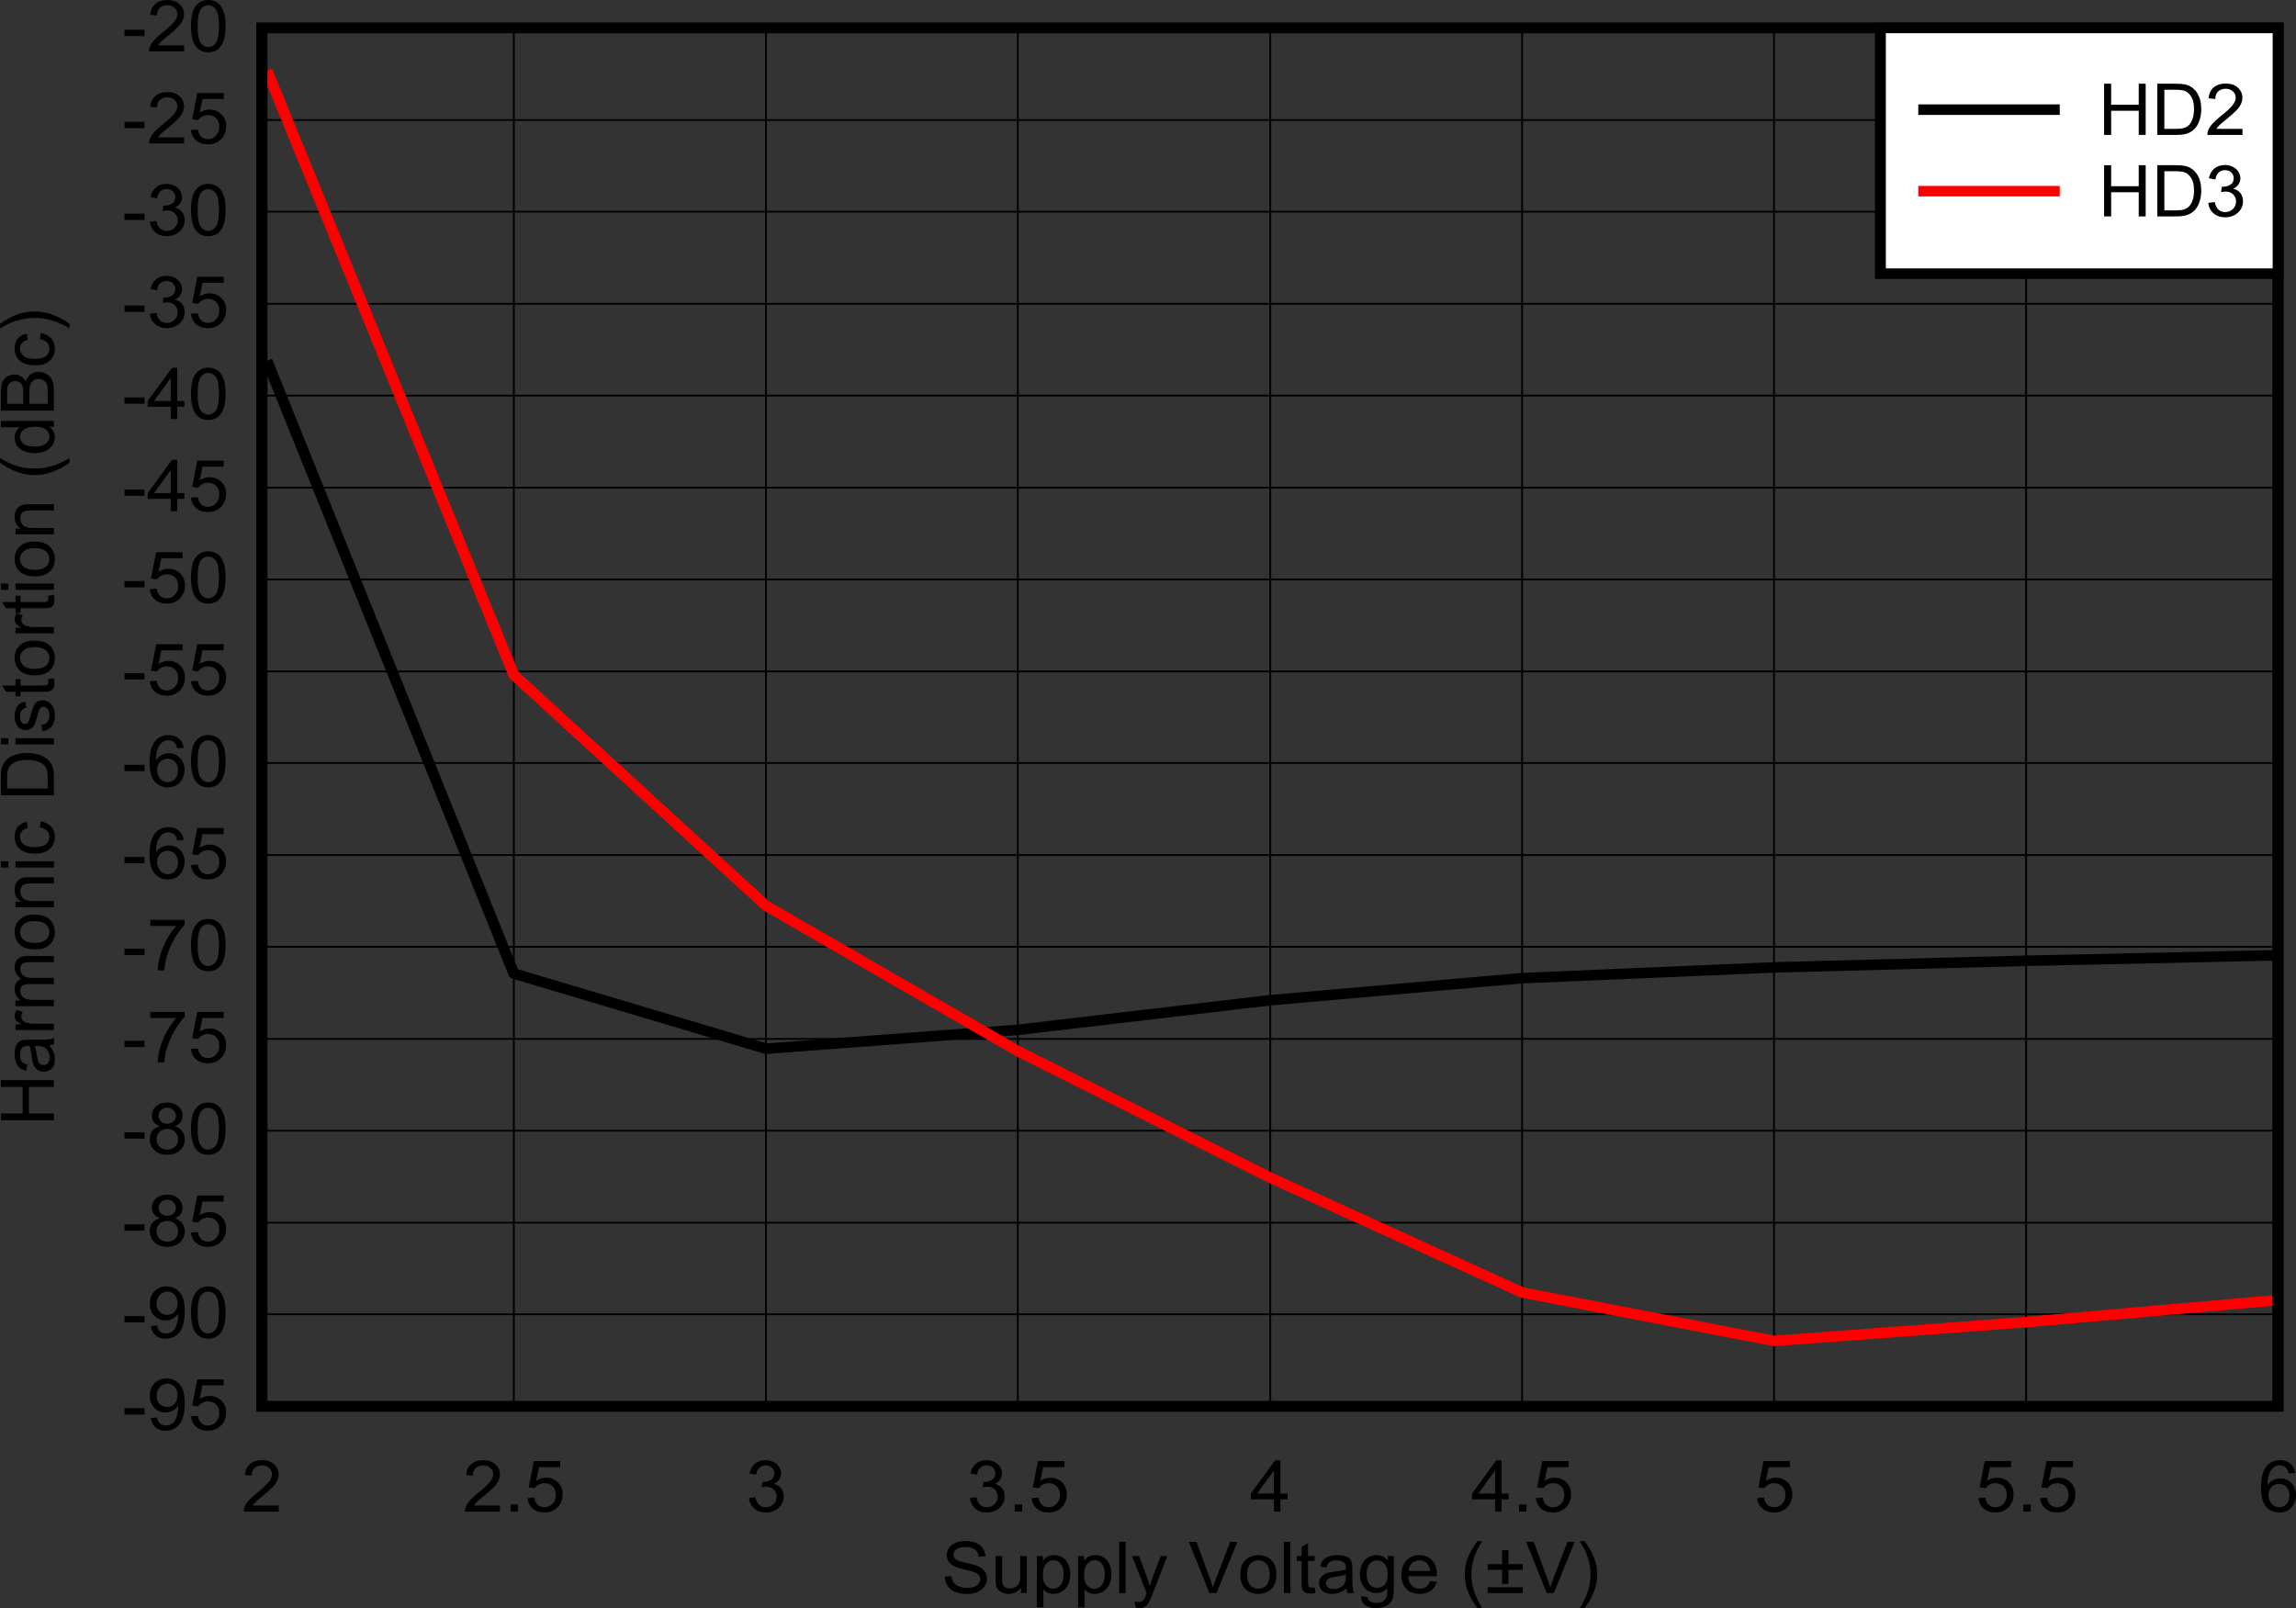 <?xml version="1.0" encoding="UTF-8" standalone="no"?>
<svg
   xmlns:dc="http://purl.org/dc/elements/1.1/"
   xmlns:cc="http://creativecommons.org/ns#"
   xmlns:rdf="http://www.w3.org/1999/02/22-rdf-syntax-ns#"
   xmlns:svg="http://www.w3.org/2000/svg"
   xmlns="http://www.w3.org/2000/svg"
   xmlns:xlink="http://www.w3.org/1999/xlink"
   xmlns:sodipodi="http://sodipodi.sourceforge.net/DTD/sodipodi-0.dtd"
   xmlns:inkscape="http://www.inkscape.org/namespaces/inkscape"
   sodipodi:docname="SBOS293I_Plot8_10_V_Harmonic_Distortion_vs_Supply.pdf"
   id="svg501"
   version="1.2"
   viewBox="0 0 397.864 278.69"
   height="278.69pt"
   width="397.864pt">
  <rect x="0" y="0" width="397.864" height="278.69" fill="#333333" stroke="none"/>
  <sodipodi:namedview
     id="namedview503"
     inkscape:window-height="480"
     inkscape:window-width="640"
     inkscape:pageshadow="2"
     inkscape:pageopacity="0"
     guidetolerance="10"
     gridtolerance="10"
     objecttolerance="10"
     borderopacity="1"
     bordercolor="#666666"
     pagecolor="#ffffff" />
  <defs
     id="defs142">
    <g
       id="g140">
      <symbol
         id="glyph0-0"
         overflow="visible">
        <path
           inkscape:connector-curvature="0"
           id="path2"
           d="M 1.609,0 V -7.75 H 8.031 V 0 Z M 1.812,-0.188 H 7.828 V -7.547 H 1.812 Z m 0,0"
           style="stroke:none" />
      </symbol>
      <symbol
         id="glyph0-1"
         overflow="visible">
        <path
           inkscape:connector-curvature="0"
           id="path5"
           d="M 0.578,-2.844 1.719,-2.953 c 0.059,0.449 0.191,0.82 0.391,1.109 0.195,0.281 0.504,0.512 0.922,0.688 0.414,0.168 0.883,0.25 1.406,0.25 0.465,0 0.879,-0.062 1.234,-0.188 0.352,-0.133 0.613,-0.316 0.781,-0.547 0.176,-0.238 0.266,-0.492 0.266,-0.766 0,-0.277 -0.086,-0.523 -0.25,-0.734 C 6.301,-3.348 6.023,-3.52 5.641,-3.656 5.398,-3.746 4.852,-3.895 4,-4.094 3.156,-4.289 2.566,-4.473 2.234,-4.641 1.797,-4.867 1.465,-5.145 1.25,-5.469 1.031,-5.801 0.922,-6.172 0.922,-6.578 c 0,-0.445 0.129,-0.863 0.391,-1.25 0.27,-0.395 0.656,-0.691 1.156,-0.891 0.508,-0.195 1.078,-0.297 1.703,-0.297 0.676,0 1.273,0.105 1.797,0.312 0.52,0.211 0.922,0.523 1.203,0.938 C 7.449,-7.359 7.602,-6.895 7.625,-6.375 L 6.453,-6.281 C 6.391,-6.84 6.176,-7.266 5.812,-7.547 c -0.355,-0.289 -0.887,-0.438 -1.594,-0.438 -0.742,0 -1.285,0.133 -1.625,0.391 -0.336,0.262 -0.5,0.574 -0.5,0.938 0,0.324 0.117,0.586 0.359,0.781 0.238,0.211 0.852,0.426 1.844,0.641 0.988,0.219 1.664,0.41 2.031,0.562 C 6.855,-4.43 7.25,-4.129 7.5,-3.766 7.758,-3.398 7.891,-2.977 7.891,-2.5 c 0,0.469 -0.145,0.914 -0.422,1.328 C 7.195,-0.754 6.793,-0.426 6.266,-0.188 5.742,0.039 5.152,0.156 4.5,0.156 3.664,0.156 2.965,0.039 2.406,-0.188 1.844,-0.426 1.398,-0.781 1.078,-1.25 c -0.312,-0.465 -0.48,-1 -0.5,-1.594 z m 0,0"
           style="stroke:none" />
      </symbol>
      <symbol
         id="glyph0-2"
         overflow="visible">
        <path
           inkscape:connector-curvature="0"
           id="path8"
           d="M 5.219,0 V -0.938 C 4.695,-0.219 3.988,0.141 3.094,0.141 2.707,0.141 2.34,0.066 2,-0.078 1.656,-0.223 1.398,-0.406 1.234,-0.625 1.066,-0.84 0.949,-1.109 0.891,-1.422 0.848,-1.637 0.828,-1.977 0.828,-2.438 v -3.984 h 1.125 v 3.562 c 0,0.562 0.02,0.945 0.062,1.141 0.07,0.293 0.223,0.523 0.453,0.688 0.227,0.156 0.516,0.234 0.859,0.234 0.332,0 0.645,-0.082 0.938,-0.25 C 4.566,-1.211 4.781,-1.438 4.906,-1.719 c 0.121,-0.289 0.188,-0.711 0.188,-1.266 v -3.438 h 1.125 V 0 Z m 0,0"
           style="stroke:none" />
      </symbol>
      <symbol
         id="glyph0-3"
         overflow="visible">
        <path
           inkscape:connector-curvature="0"
           id="path11"
           d="M 0.844,2.469 V -6.422 H 1.875 v 0.828 c 0.238,-0.32 0.508,-0.566 0.812,-0.734 0.309,-0.164 0.688,-0.25 1.125,-0.25 0.559,0 1.062,0.148 1.5,0.438 0.434,0.281 0.766,0.68 0.984,1.188 0.215,0.512 0.328,1.074 0.328,1.688 0,0.656 -0.129,1.254 -0.375,1.781 C 6.008,-0.961 5.652,-0.559 5.188,-0.281 4.727,0 4.238,0.141 3.719,0.141 c -0.375,0 -0.715,-0.074 -1.016,-0.219 C 2.41,-0.23 2.164,-0.43 1.969,-0.672 V 2.469 Z M 1.875,-3.172 c 0,0.824 0.172,1.434 0.516,1.828 C 2.73,-0.945 3.156,-0.75 3.656,-0.75 c 0.496,0 0.926,-0.203 1.281,-0.609 0.352,-0.414 0.531,-1.051 0.531,-1.906 0,-0.82 -0.18,-1.438 -0.531,-1.844 C 4.594,-5.512 4.18,-5.719 3.703,-5.719 c -0.48,0 -0.91,0.223 -1.281,0.656 C 2.055,-4.633 1.875,-4.004 1.875,-3.172 Z m 0,0"
           style="stroke:none" />
      </symbol>
      <symbol
         id="glyph0-4"
         overflow="visible">
        <path
           inkscape:connector-curvature="0"
           id="path14"
           d="m 0.828,0 v -8.875 h 1.125 V 0 Z m 0,0"
           style="stroke:none" />
      </symbol>
      <symbol
         id="glyph0-5"
         overflow="visible">
        <path
           inkscape:connector-curvature="0"
           id="path17"
           d="m 0.797,2.469 -0.125,-1.016 c 0.246,0.059 0.461,0.094 0.641,0.094 0.246,0 0.445,-0.043 0.594,-0.125 C 2.059,1.348 2.188,1.238 2.281,1.094 2.352,0.977 2.473,0.707 2.641,0.281 2.66,0.219 2.691,0.129 2.734,0.016 l -2.531,-6.438 h 1.219 l 1.391,3.719 c 0.176,0.469 0.336,0.965 0.484,1.484 C 3.418,-1.715 3.57,-2.207 3.75,-2.688 l 1.438,-3.734 h 1.125 L 3.781,0.109 C 3.508,0.816 3.293,1.301 3.141,1.562 2.941,1.926 2.711,2.191 2.453,2.359 c -0.262,0.164 -0.57,0.25 -0.922,0.25 -0.219,0 -0.465,-0.051 -0.734,-0.141 z m 0,0"
           style="stroke:none" />
      </symbol>
      <symbol
         id="glyph0-6"
         overflow="visible">
        <path
           inkscape:connector-curvature="0"
           id="path20"
           d=""
           style="stroke:none" />
      </symbol>
      <symbol
         id="glyph0-7"
         overflow="visible">
        <path
           inkscape:connector-curvature="0"
           id="path23"
           d="M 3.625,0 0.062,-8.875 H 1.375 l 2.391,6.453 C 3.949,-1.91 4.113,-1.426 4.25,-0.969 4.383,-1.457 4.547,-1.941 4.734,-2.422 L 7.219,-8.875 h 1.25 L 4.859,0 Z m 0,0"
           style="stroke:none" />
      </symbol>
      <symbol
         id="glyph0-8"
         overflow="visible">
        <path
           inkscape:connector-curvature="0"
           id="path26"
           d="m 0.422,-3.219 c 0,-1.184 0.344,-2.066 1.031,-2.641 0.57,-0.477 1.27,-0.719 2.094,-0.719 0.914,0 1.664,0.293 2.25,0.875 0.582,0.586 0.875,1.387 0.875,2.406 0,0.824 -0.133,1.477 -0.391,1.953 C 6.02,-0.875 5.645,-0.508 5.156,-0.25 4.664,0.008 4.129,0.141 3.547,0.141 2.617,0.141 1.863,-0.145 1.281,-0.719 0.707,-1.289 0.422,-2.125 0.422,-3.219 Z m 1.172,0 c 0,0.824 0.18,1.445 0.547,1.859 C 2.512,-0.953 2.984,-0.75 3.547,-0.75 4.105,-0.75 4.57,-0.953 4.938,-1.359 5.309,-1.773 5.5,-2.406 5.5,-3.25 c 0,-0.789 -0.191,-1.391 -0.562,-1.797 -0.367,-0.414 -0.832,-0.625 -1.391,-0.625 -0.562,0 -1.035,0.207 -1.406,0.609 -0.367,0.406 -0.547,1.023 -0.547,1.844 z m 0,0"
           style="stroke:none" />
      </symbol>
      <symbol
         id="glyph0-9"
         overflow="visible">
        <path
           inkscape:connector-curvature="0"
           id="path29"
           d="m 3.312,-0.969 0.156,0.953 c -0.312,0.059 -0.598,0.094 -0.844,0.094 -0.418,0 -0.742,-0.066 -0.969,-0.188 C 1.438,-0.23 1.277,-0.395 1.188,-0.594 1.094,-0.801 1.047,-1.227 1.047,-1.875 V -5.578 H 0.219 v -0.844 h 0.828 v -1.594 l 1.125,-0.656 v 2.25 H 3.312 v 0.844 H 2.172 v 3.75 c 0,0.312 0.02,0.52 0.062,0.609 0.039,0.086 0.102,0.152 0.188,0.203 0.09,0.055 0.223,0.078 0.391,0.078 0.121,0 0.289,-0.008 0.5,-0.031 z m 0,0"
           style="stroke:none" />
      </symbol>
      <symbol
         id="glyph0-10"
         overflow="visible">
        <path
           inkscape:connector-curvature="0"
           id="path32"
           d="M 5.188,-0.797 C 4.77,-0.453 4.367,-0.207 3.984,-0.062 3.598,0.07 3.18,0.141 2.734,0.141 2.004,0.141 1.441,-0.031 1.047,-0.375 0.66,-0.715 0.469,-1.156 0.469,-1.688 c 0,-0.32 0.07,-0.613 0.219,-0.875 0.145,-0.258 0.336,-0.469 0.578,-0.625 0.238,-0.152 0.508,-0.273 0.812,-0.359 0.227,-0.051 0.562,-0.102 1,-0.156 0.914,-0.102 1.586,-0.227 2.016,-0.375 0.008,-0.145 0.016,-0.238 0.016,-0.281 0,-0.445 -0.113,-0.758 -0.328,-0.938 C 4.5,-5.543 4.07,-5.672 3.5,-5.672 c -0.531,0 -0.93,0.098 -1.188,0.281 -0.25,0.18 -0.434,0.492 -0.547,0.938 L 0.656,-4.594 c 0.102,-0.457 0.27,-0.82 0.5,-1.094 0.227,-0.277 0.555,-0.5 0.984,-0.656 0.434,-0.152 0.941,-0.234 1.516,-0.234 0.57,0 1.035,0.07 1.391,0.203 0.352,0.125 0.613,0.289 0.781,0.484 0.164,0.199 0.285,0.445 0.359,0.734 0.027,0.188 0.047,0.527 0.047,1.016 V -2.688 c 0,1.012 0.023,1.652 0.078,1.922 C 6.363,-0.504 6.457,-0.246 6.594,0 H 5.422 C 5.305,-0.227 5.227,-0.492 5.188,-0.797 Z M 5.094,-3.219 C 4.688,-3.062 4.07,-2.926 3.25,-2.812 2.789,-2.75 2.461,-2.676 2.266,-2.594 c -0.188,0.086 -0.336,0.207 -0.438,0.359 -0.105,0.148 -0.156,0.32 -0.156,0.516 0,0.293 0.113,0.539 0.344,0.734 0.227,0.188 0.562,0.281 1,0.281 0.426,0 0.805,-0.094 1.141,-0.281 0.34,-0.184 0.598,-0.438 0.766,-0.75 0.113,-0.246 0.172,-0.613 0.172,-1.094 z m 0,0"
           style="stroke:none" />
      </symbol>
      <symbol
         id="glyph0-11"
         overflow="visible">
        <path
           inkscape:connector-curvature="0"
           id="path35"
           d="M 0.641,0.531 1.734,0.688 C 1.785,1.02 1.914,1.258 2.125,1.406 2.402,1.602 2.785,1.703 3.266,1.703 3.785,1.703 4.188,1.598 4.469,1.391 4.758,1.191 4.957,0.914 5.062,0.562 5.113,0.332 5.141,-0.133 5.141,-0.844 4.641,-0.281 4.023,0 3.297,0 2.379,0 1.664,-0.316 1.156,-0.953 c -0.5,-0.633 -0.75,-1.398 -0.75,-2.297 0,-0.613 0.113,-1.176 0.344,-1.688 0.238,-0.52 0.578,-0.922 1.016,-1.203 0.434,-0.289 0.945,-0.438 1.531,-0.438 0.789,0 1.441,0.309 1.953,0.922 V -6.422 H 6.281 V -0.875 c 0,0.996 -0.105,1.707 -0.312,2.125 -0.211,0.414 -0.543,0.742 -1,0.984 -0.461,0.246 -1.023,0.375 -1.688,0.375 -0.805,0 -1.449,-0.176 -1.938,-0.516 C 0.852,1.75 0.617,1.227 0.641,0.531 Z m 0.938,-3.859 c 0,0.844 0.172,1.461 0.516,1.844 0.34,0.387 0.781,0.578 1.312,0.578 0.508,0 0.941,-0.191 1.297,-0.578 0.352,-0.383 0.531,-0.988 0.531,-1.812 0,-0.777 -0.184,-1.367 -0.547,-1.766 -0.367,-0.402 -0.805,-0.609 -1.312,-0.609 -0.5,0 -0.93,0.199 -1.281,0.594 -0.344,0.398 -0.516,0.98 -0.516,1.75 z m 0,0"
           style="stroke:none" />
      </symbol>
      <symbol
         id="glyph0-12"
         overflow="visible">
        <path
           inkscape:connector-curvature="0"
           id="path38"
           d="m 5.406,-2.062 1.172,0.125 c -0.188,0.668 -0.535,1.184 -1.031,1.547 -0.5,0.355 -1.137,0.531 -1.906,0.531 -0.969,0 -1.742,-0.285 -2.312,-0.859 -0.574,-0.582 -0.859,-1.395 -0.859,-2.438 0,-1.082 0.285,-1.922 0.859,-2.516 0.582,-0.602 1.332,-0.906 2.25,-0.906 0.895,0 1.625,0.301 2.188,0.891 0.559,0.586 0.844,1.41 0.844,2.469 0,0.062 0,0.16 0,0.281 h -4.969 c 0.039,0.711 0.242,1.254 0.609,1.625 0.371,0.375 0.844,0.562 1.406,0.562 0.402,0 0.754,-0.102 1.047,-0.312 0.301,-0.207 0.535,-0.539 0.703,-1 z M 1.703,-3.828 h 3.719 c -0.055,-0.539 -0.199,-0.945 -0.438,-1.219 -0.355,-0.414 -0.82,-0.625 -1.391,-0.625 -0.523,0 -0.961,0.168 -1.312,0.5 -0.355,0.336 -0.551,0.785 -0.578,1.344 z m 0,0"
           style="stroke:none" />
      </symbol>
      <symbol
         id="glyph0-13"
         overflow="visible">
        <path
           inkscape:connector-curvature="0"
           id="path41"
           d="M 3,2.609 C 2.375,1.848 1.848,0.961 1.422,-0.047 0.992,-1.066 0.781,-2.125 0.781,-3.219 c 0,-0.957 0.16,-1.875 0.484,-2.75 C 1.637,-6.988 2.219,-8.004 3,-9.016 h 0.812 c -0.512,0.836 -0.848,1.434 -1,1.797 -0.262,0.555 -0.465,1.133 -0.609,1.734 -0.18,0.762 -0.266,1.523 -0.266,2.281 0,1.938 0.625,3.875 1.875,5.812 z m 0,0"
           style="stroke:none" />
      </symbol>
      <symbol
         id="glyph0-14"
         overflow="visible">
        <path
           inkscape:connector-curvature="0"
           id="path44"
           d="m 2.984,-1.578 v -2.438 h -2.5 v -1 h 2.5 V -7.438 H 4.062 v 2.422 h 2.5 v 1 h -2.5 v 2.438 z M 6.562,0 H 0.484 V -1.016 H 6.562 Z m 0,0"
           style="stroke:none" />
      </symbol>
      <symbol
         id="glyph0-15"
         overflow="visible">
        <path
           inkscape:connector-curvature="0"
           id="path47"
           d="m 1.594,2.609 h -0.812 c 1.246,-1.938 1.875,-3.875 1.875,-5.812 0,-0.758 -0.09,-1.516 -0.266,-2.266 -0.148,-0.602 -0.352,-1.18 -0.609,-1.734 -0.156,-0.363 -0.492,-0.969 -1,-1.812 h 0.812 c 0.777,1.012 1.359,2.027 1.734,3.047 0.32,0.875 0.484,1.793 0.484,2.75 0,1.094 -0.223,2.152 -0.656,3.172 -0.43,1.008 -0.949,1.895 -1.562,2.656 z m 0,0"
           style="stroke:none" />
      </symbol>
      <symbol
         id="glyph0-16"
         overflow="visible">
        <path
           inkscape:connector-curvature="0"
           id="path50"
           d="M 6.469,-1.047 V 0 H 0.391 c -0.012,-0.258 0.031,-0.508 0.125,-0.75 0.152,-0.402 0.406,-0.801 0.75,-1.188 0.34,-0.383 0.832,-0.832 1.469,-1.344 0.996,-0.789 1.676,-1.414 2.031,-1.875 0.352,-0.457 0.531,-0.895 0.531,-1.312 0,-0.426 -0.164,-0.785 -0.484,-1.078 C 4.488,-7.848 4.07,-8 3.562,-8 3.02,-8 2.582,-7.84 2.25,-7.531 c -0.324,0.312 -0.484,0.754 -0.484,1.312 l -1.156,-0.125 C 0.68,-7.176 0.977,-7.812 1.5,-8.25 c 0.52,-0.434 1.219,-0.656 2.094,-0.656 0.871,0 1.566,0.242 2.078,0.719 0.52,0.469 0.781,1.055 0.781,1.75 0,0.355 -0.082,0.707 -0.234,1.047 -0.148,0.344 -0.398,0.707 -0.75,1.078 -0.344,0.375 -0.926,0.898 -1.734,1.562 -0.68,0.543 -1.117,0.914 -1.312,1.109 -0.188,0.199 -0.348,0.398 -0.469,0.594 z m 0,0"
           style="stroke:none" />
      </symbol>
      <symbol
         id="glyph0-17"
         overflow="visible">
        <path
           inkscape:connector-curvature="0"
           id="path53"
           d="m 1.172,0 v -1.234 h 1.281 V 0 Z m 0,0"
           style="stroke:none" />
      </symbol>
      <symbol
         id="glyph0-18"
         overflow="visible">
        <path
           inkscape:connector-curvature="0"
           id="path56"
           d="m 0.531,-2.328 1.188,-0.094 c 0.082,0.562 0.285,0.988 0.609,1.266 0.32,0.273 0.707,0.406 1.156,0.406 0.539,0 1,-0.195 1.375,-0.594 C 5.242,-1.738 5.438,-2.258 5.438,-2.906 5.438,-3.527 5.254,-4.02 4.891,-4.375 4.523,-4.738 4.051,-4.922 3.469,-4.922 c -0.367,0 -0.695,0.086 -0.984,0.25 -0.293,0.156 -0.523,0.363 -0.688,0.609 L 0.734,-4.188 1.625,-8.75 h 4.578 v 1.047 H 2.531 l -0.5,2.375 C 2.582,-5.691 3.16,-5.875 3.766,-5.875 c 0.801,0 1.477,0.273 2.031,0.812 C 6.348,-4.531 6.625,-3.84 6.625,-3 c 0,0.805 -0.242,1.496 -0.719,2.078 -0.594,0.719 -1.402,1.078 -2.422,1.078 -0.836,0 -1.52,-0.223 -2.047,-0.672 -0.531,-0.457 -0.836,-1.062 -0.906,-1.812 z m 0,0"
           style="stroke:none" />
      </symbol>
      <symbol
         id="glyph0-19"
         overflow="visible">
        <path
           inkscape:connector-curvature="0"
           id="path59"
           d="m 0.547,-2.344 1.125,-0.141 c 0.121,0.617 0.344,1.059 0.656,1.328 0.309,0.273 0.691,0.406 1.141,0.406 0.527,0 0.977,-0.176 1.344,-0.531 0.363,-0.352 0.547,-0.789 0.547,-1.312 0,-0.496 -0.176,-0.91 -0.516,-1.234 C 4.508,-4.148 4.082,-4.312 3.562,-4.312 c -0.211,0 -0.477,0.039 -0.797,0.109 l 0.125,-0.953 c 0.07,0.012 0.133,0.016 0.188,0.016 0.477,0 0.91,-0.117 1.297,-0.359 0.383,-0.246 0.578,-0.625 0.578,-1.125 0,-0.395 -0.145,-0.723 -0.422,-0.984 C 4.25,-7.879 3.883,-8.016 3.438,-8.016 c -0.438,0 -0.805,0.137 -1.094,0.406 -0.293,0.262 -0.48,0.664 -0.562,1.203 l -1.125,-0.203 c 0.133,-0.727 0.445,-1.289 0.938,-1.688 0.488,-0.402 1.098,-0.609 1.828,-0.609 0.496,0 0.957,0.105 1.375,0.312 0.426,0.211 0.75,0.496 0.969,0.859 0.227,0.355 0.344,0.738 0.344,1.141 0,0.375 -0.113,0.727 -0.328,1.047 -0.211,0.312 -0.523,0.566 -0.938,0.75 0.539,0.117 0.961,0.367 1.266,0.75 0.301,0.375 0.453,0.852 0.453,1.422 0,0.781 -0.301,1.445 -0.891,1.984 -0.586,0.531 -1.32,0.797 -2.203,0.797 -0.812,0 -1.488,-0.227 -2.016,-0.688 -0.531,-0.465 -0.836,-1.07 -0.906,-1.812 z m 0,0"
           style="stroke:none" />
      </symbol>
      <symbol
         id="glyph0-20"
         overflow="visible">
        <path
           inkscape:connector-curvature="0"
           id="path62"
           d="m 4.156,0 v -2.125 h -4 v -1 l 4.203,-5.75 H 5.281 v 5.75 h 1.234 v 1 H 5.281 V 0 Z m 0,-3.125 v -4 l -2.891,4 z m 0,0"
           style="stroke:none" />
      </symbol>
      <symbol
         id="glyph0-21"
         overflow="visible">
        <path
           inkscape:connector-curvature="0"
           id="path65"
           d="m 6.391,-6.703 -1.125,0.094 c -0.094,-0.426 -0.238,-0.738 -0.422,-0.938 -0.305,-0.309 -0.68,-0.469 -1.125,-0.469 -0.367,0 -0.684,0.102 -0.953,0.297 -0.355,0.25 -0.637,0.617 -0.844,1.094 -0.199,0.48 -0.305,1.164 -0.312,2.047 0.27,-0.395 0.598,-0.688 0.984,-0.875 0.395,-0.195 0.812,-0.297 1.25,-0.297 0.746,0 1.383,0.27 1.906,0.797 0.527,0.531 0.797,1.227 0.797,2.078 0,0.555 -0.129,1.07 -0.375,1.547 -0.242,0.48 -0.582,0.852 -1.016,1.109 -0.438,0.246 -0.934,0.375 -1.484,0.375 -0.938,0 -1.707,-0.332 -2.297,-1 -0.594,-0.664 -0.891,-1.77 -0.891,-3.312 0,-1.707 0.328,-2.953 0.984,-3.734 0.57,-0.676 1.344,-1.016 2.312,-1.016 0.715,0 1.305,0.199 1.766,0.594 0.465,0.387 0.75,0.926 0.844,1.609 z M 1.781,-2.875 c 0,0.375 0.082,0.738 0.25,1.078 0.164,0.344 0.395,0.605 0.688,0.781 0.301,0.18 0.613,0.266 0.938,0.266 0.477,0 0.891,-0.18 1.234,-0.547 0.34,-0.371 0.516,-0.879 0.516,-1.516 0,-0.613 -0.176,-1.098 -0.516,-1.453 -0.336,-0.352 -0.762,-0.531 -1.281,-0.531 -0.512,0 -0.945,0.18 -1.297,0.531 C 1.957,-3.91 1.781,-3.445 1.781,-2.875 Z m 0,0"
           style="stroke:none" />
      </symbol>
      <symbol
         id="glyph0-22"
         overflow="visible">
        <path
           inkscape:connector-curvature="0"
           id="path68"
           d="M 0.406,-2.656 V -3.75 H 3.875 v 1.094 z m 0,0"
           style="stroke:none" />
      </symbol>
      <symbol
         id="glyph0-23"
         overflow="visible">
        <path
           inkscape:connector-curvature="0"
           id="path71"
           d="m 0.703,-2.047 1.078,-0.094 c 0.09,0.492 0.27,0.848 0.531,1.062 0.258,0.219 0.594,0.328 1,0.328 0.34,0 0.645,-0.07 0.906,-0.219 C 4.477,-1.121 4.691,-1.328 4.859,-1.578 5.035,-1.836 5.176,-2.188 5.281,-2.625 c 0.113,-0.434 0.172,-0.879 0.172,-1.328 0,-0.051 0,-0.125 0,-0.219 -0.23,0.344 -0.543,0.629 -0.938,0.844 C 4.129,-3.109 3.707,-3 3.25,-3 2.488,-3 1.84,-3.266 1.312,-3.797 0.789,-4.336 0.531,-5.039 0.531,-5.906 c 0,-0.902 0.273,-1.629 0.828,-2.172 0.551,-0.551 1.238,-0.828 2.062,-0.828 0.602,0 1.148,0.16 1.641,0.469 0.496,0.312 0.875,0.758 1.125,1.328 0.258,0.574 0.391,1.41 0.391,2.5 0,1.125 -0.133,2.027 -0.391,2.703 -0.25,0.668 -0.633,1.18 -1.141,1.531 -0.5,0.355 -1.09,0.531 -1.766,0.531 -0.719,0 -1.309,-0.191 -1.766,-0.578 -0.449,-0.383 -0.723,-0.926 -0.812,-1.625 z m 4.625,-3.922 c 0,-0.621 -0.176,-1.117 -0.516,-1.484 C 4.469,-7.816 4.051,-8 3.562,-8 3.062,-8 2.621,-7.801 2.25,-7.406 1.875,-7.008 1.688,-6.496 1.688,-5.875 c 0,0.562 0.176,1.023 0.531,1.375 0.352,0.355 0.789,0.531 1.312,0.531 0.52,0 0.945,-0.176 1.281,-0.531 0.34,-0.352 0.516,-0.844 0.516,-1.469 z m 0,0"
           style="stroke:none" />
      </symbol>
      <symbol
         id="glyph0-24"
         overflow="visible">
        <path
           inkscape:connector-curvature="0"
           id="path74"
           d="m 0.531,-4.375 c 0,-1.051 0.109,-1.895 0.328,-2.531 0.227,-0.633 0.562,-1.125 1,-1.469 0.445,-0.352 1.004,-0.531 1.672,-0.531 0.488,0 0.922,0.102 1.297,0.297 0.371,0.188 0.68,0.465 0.922,0.828 0.238,0.355 0.426,0.793 0.562,1.312 0.145,0.523 0.219,1.223 0.219,2.094 0,1.043 -0.117,1.887 -0.344,2.531 C 5.969,-1.207 5.637,-0.711 5.203,-0.359 4.766,-0.016 4.207,0.156 3.531,0.156 2.645,0.156 1.945,-0.148 1.438,-0.766 0.832,-1.504 0.531,-2.707 0.531,-4.375 Z m 1.156,0 c 0,1.461 0.176,2.43 0.531,2.906 0.352,0.48 0.789,0.719 1.312,0.719 0.52,0 0.957,-0.238 1.312,-0.719 C 5.195,-1.957 5.375,-2.926 5.375,-4.375 5.375,-5.832 5.195,-6.801 4.844,-7.281 4.488,-7.758 4.043,-8 3.516,-8 2.992,-8 2.582,-7.789 2.281,-7.375 c -0.398,0.543 -0.594,1.543 -0.594,3 z m 0,0"
           style="stroke:none" />
      </symbol>
      <symbol
         id="glyph0-25"
         overflow="visible">
        <path
           inkscape:connector-curvature="0"
           id="path77"
           d="M 2.266,-4.812 C 1.797,-4.977 1.445,-5.211 1.219,-5.516 1,-5.824 0.891,-6.195 0.891,-6.625 c 0,-0.645 0.238,-1.188 0.719,-1.625 0.477,-0.434 1.117,-0.656 1.922,-0.656 0.801,0 1.445,0.227 1.938,0.672 0.488,0.449 0.734,0.996 0.734,1.641 0,0.418 -0.117,0.777 -0.344,1.078 -0.219,0.305 -0.559,0.539 -1.016,0.703 0.559,0.18 0.988,0.465 1.281,0.859 0.301,0.398 0.453,0.871 0.453,1.422 0,0.762 -0.285,1.402 -0.844,1.922 -0.555,0.512 -1.285,0.766 -2.188,0.766 -0.906,0 -1.645,-0.258 -2.203,-0.781 -0.555,-0.52 -0.828,-1.164 -0.828,-1.938 0,-0.582 0.148,-1.066 0.453,-1.453 0.309,-0.383 0.742,-0.648 1.297,-0.797 z m -0.219,-1.844 c 0,0.418 0.141,0.762 0.422,1.031 0.277,0.262 0.645,0.391 1.094,0.391 0.426,0 0.781,-0.129 1.062,-0.391 0.277,-0.258 0.422,-0.582 0.422,-0.969 0,-0.395 -0.148,-0.727 -0.438,-1 -0.281,-0.277 -0.637,-0.422 -1.062,-0.422 -0.438,0 -0.801,0.137 -1.078,0.406 C 2.188,-7.348 2.047,-7.027 2.047,-6.656 Z M 1.688,-2.562 c 0,0.312 0.07,0.617 0.219,0.906 0.152,0.293 0.383,0.52 0.688,0.672 0.301,0.156 0.625,0.234 0.969,0.234 0.539,0 0.984,-0.164 1.328,-0.5 0.352,-0.332 0.531,-0.754 0.531,-1.266 0,-0.527 -0.184,-0.969 -0.547,-1.312 C 4.52,-4.168 4.07,-4.344 3.531,-4.344 3,-4.344 2.555,-4.168 2.203,-3.828 1.859,-3.492 1.688,-3.07 1.688,-2.562 Z m 0,0"
           style="stroke:none" />
      </symbol>
      <symbol
         id="glyph0-26"
         overflow="visible">
        <path
           inkscape:connector-curvature="0"
           id="path80"
           d="M 0.609,-7.703 V -8.75 H 6.562 v 0.844 C 5.977,-7.301 5.395,-6.496 4.812,-5.5 4.238,-4.508 3.793,-3.488 3.484,-2.438 3.254,-1.695 3.105,-0.883 3.047,0 h -1.156 c 0.008,-0.695 0.148,-1.539 0.422,-2.531 0.277,-0.988 0.672,-1.941 1.172,-2.859 0.508,-0.914 1.051,-1.688 1.625,-2.312 z m 0,0"
           style="stroke:none" />
      </symbol>
      <symbol
         id="glyph0-27"
         overflow="visible">
        <path
           inkscape:connector-curvature="0"
           id="path83"
           d="M 1.031,0 V -8.875 H 2.25 v 3.641 H 7.031 V -8.875 H 8.234 V 0 H 7.031 V -4.188 H 2.25 V 0 Z m 0,0"
           style="stroke:none" />
      </symbol>
      <symbol
         id="glyph0-28"
         overflow="visible">
        <path
           inkscape:connector-curvature="0"
           id="path86"
           d="M 0.984,0 V -8.875 H 4.156 c 0.715,0 1.266,0.043 1.641,0.125 0.52,0.125 0.969,0.34 1.344,0.641 0.488,0.398 0.852,0.902 1.094,1.516 0.238,0.617 0.359,1.32 0.359,2.109 0,0.68 -0.086,1.277 -0.25,1.797 -0.156,0.523 -0.367,0.957 -0.625,1.297 C 7.469,-1.055 7.184,-0.789 6.875,-0.594 6.57,-0.395 6.207,-0.242 5.781,-0.141 5.352,-0.047 4.863,0 4.312,0 Z m 1.219,-1.047 h 1.969 c 0.602,0 1.078,-0.051 1.422,-0.156 0.34,-0.113 0.617,-0.27 0.828,-0.469 0.289,-0.277 0.516,-0.656 0.672,-1.125 0.164,-0.465 0.25,-1.035 0.25,-1.703 0,-0.926 -0.164,-1.641 -0.484,-2.141 -0.312,-0.496 -0.695,-0.832 -1.141,-1 -0.336,-0.121 -0.863,-0.188 -1.578,-0.188 h -1.938 z m 0,0"
           style="stroke:none" />
      </symbol>
      <symbol
         id="glyph1-0"
         overflow="visible">
        <path
           inkscape:connector-curvature="0"
           id="path89"
           d="M 0,-1.547 H -8.031 V -7.75 H 0 Z M -0.203,-1.75 v -5.797 h -7.625 V -1.75 Z m 0,0"
           style="stroke:none" />
      </symbol>
      <symbol
         id="glyph1-1"
         overflow="visible">
        <path
           inkscape:connector-curvature="0"
           id="path92"
           d="m 0,-1 h -9.188 v -1.172 h 3.766 V -6.781 H -9.188 V -7.953 H 0 v 1.172 h -4.328 v 4.609 H 0 Z m 0,0"
           style="stroke:none" />
      </symbol>
      <symbol
         id="glyph1-2"
         overflow="visible">
        <path
           inkscape:connector-curvature="0"
           id="path95"
           d="m -0.828,-5.016 c 0.367,0.406 0.621,0.801 0.766,1.172 0.145,0.375 0.219,0.777 0.219,1.203 0,0.711 -0.176,1.254 -0.531,1.625 -0.363,0.375 -0.82,0.562 -1.375,0.562 -0.332,0 -0.629,-0.066 -0.891,-0.203 -0.27,-0.145 -0.488,-0.332 -0.656,-0.562 -0.164,-0.238 -0.289,-0.504 -0.375,-0.797 -0.051,-0.207 -0.109,-0.531 -0.172,-0.969 -0.102,-0.871 -0.234,-1.52 -0.391,-1.938 -0.145,0 -0.238,0 -0.281,0 -0.465,0 -0.797,0.105 -0.984,0.312 -0.246,0.273 -0.375,0.684 -0.375,1.234 0,0.512 0.098,0.895 0.281,1.141 0.188,0.242 0.52,0.418 0.984,0.531 l -0.156,1.062 c -0.465,-0.09 -0.848,-0.25 -1.141,-0.469 -0.289,-0.227 -0.516,-0.551 -0.672,-0.969 C -6.73,-2.492 -6.812,-2.977 -6.812,-3.531 c 0,-0.551 0.07,-1 0.203,-1.344 0.137,-0.34 0.309,-0.594 0.516,-0.75 0.199,-0.164 0.449,-0.281 0.75,-0.344 0.199,-0.027 0.551,-0.047 1.047,-0.047 h 1.5 c 1.055,0 1.723,-0.02 2,-0.062 C -0.516,-6.129 -0.246,-6.223 0,-6.359 v 1.125 c -0.227,0.117 -0.504,0.191 -0.828,0.219 z m -2.516,0.094 c 0.168,0.398 0.309,0.992 0.422,1.781 0.074,0.449 0.152,0.77 0.234,0.953 0.086,0.188 0.211,0.336 0.375,0.438 0.156,0.094 0.336,0.141 0.531,0.141 0.305,0 0.555,-0.109 0.75,-0.328 0.199,-0.215 0.297,-0.539 0.297,-0.969 0,-0.414 -0.094,-0.785 -0.281,-1.109 -0.184,-0.332 -0.445,-0.578 -0.781,-0.734 -0.258,-0.113 -0.633,-0.172 -1.125,-0.172 z m 0,0"
           style="stroke:none" />
      </symbol>
      <symbol
         id="glyph1-3"
         overflow="visible">
        <path
           inkscape:connector-curvature="0"
           id="path98"
           d="M 0,-0.797 H -6.656 V -1.781 h 1 C -6.121,-2.027 -6.43,-2.258 -6.578,-2.469 -6.73,-2.684 -6.812,-2.922 -6.812,-3.172 c 0,-0.371 0.121,-0.75 0.359,-1.125 l 1.047,0.375 c -0.152,0.273 -0.234,0.539 -0.234,0.797 0,0.242 0.074,0.457 0.219,0.641 0.148,0.188 0.355,0.324 0.625,0.406 0.398,0.125 0.836,0.188 1.312,0.188 H 0 Z m 0,0"
           style="stroke:none" />
      </symbol>
      <symbol
         id="glyph1-4"
         overflow="visible">
        <path
           inkscape:connector-curvature="0"
           id="path101"
           d="m 0,-0.812 h -6.656 v -0.984 h 0.938 C -6.051,-1.992 -6.316,-2.258 -6.516,-2.594 -6.711,-2.926 -6.812,-3.305 -6.812,-3.734 c 0,-0.477 0.105,-0.867 0.312,-1.172 0.199,-0.301 0.488,-0.516 0.859,-0.641 C -6.418,-6.055 -6.812,-6.719 -6.812,-7.531 c 0,-0.645 0.184,-1.133 0.547,-1.469 0.367,-0.34 0.93,-0.516 1.688,-0.516 H 0 V -8.438 h -4.203 c -0.445,0 -0.77,0.039 -0.969,0.109 -0.195,0.062 -0.352,0.191 -0.469,0.375 -0.121,0.188 -0.188,0.41 -0.188,0.656 0,0.449 0.16,0.824 0.469,1.125 0.312,0.305 0.809,0.453 1.484,0.453 H 0 v 1.078 h -4.328 c -0.496,0 -0.875,0.09 -1.125,0.266 -0.246,0.18 -0.375,0.473 -0.375,0.875 0,0.312 0.086,0.602 0.25,0.859 0.168,0.262 0.414,0.449 0.734,0.562 0.324,0.117 0.789,0.172 1.391,0.172 H 0 Z m 0,0"
           style="stroke:none" />
      </symbol>
      <symbol
         id="glyph1-5"
         overflow="visible">
        <path
           inkscape:connector-curvature="0"
           id="path104"
           d="m -3.328,-0.406 c -1.238,0 -2.156,-0.332 -2.75,-1 -0.488,-0.551 -0.734,-1.223 -0.734,-2.016 0,-0.883 0.305,-1.609 0.906,-2.172 0.594,-0.559 1.426,-0.844 2.484,-0.844 0.855,0 1.527,0.129 2.016,0.375 0.492,0.25 0.879,0.617 1.156,1.094 0.27,0.469 0.406,0.988 0.406,1.547 0,0.898 -0.297,1.629 -0.891,2.188 -0.602,0.555 -1.469,0.828 -2.594,0.828 z m 0,-1.125 c 0.855,0 1.496,-0.176 1.922,-0.531 0.418,-0.363 0.625,-0.816 0.625,-1.359 0,-0.539 -0.211,-0.988 -0.641,-1.344 C -1.848,-5.129 -2.5,-5.312 -3.375,-5.312 c -0.82,0 -1.441,0.184 -1.859,0.547 -0.426,0.355 -0.641,0.805 -0.641,1.344 0,0.543 0.215,0.996 0.641,1.359 0.418,0.355 1.055,0.531 1.906,0.531 z m 0,0"
           style="stroke:none" />
      </symbol>
      <symbol
         id="glyph1-6"
         overflow="visible">
        <path
           inkscape:connector-curvature="0"
           id="path107"
           d="m 0,-0.812 h -6.656 v -0.984 h 0.938 C -6.445,-2.262 -6.812,-2.945 -6.812,-3.844 c 0,-0.383 0.074,-0.738 0.219,-1.062 0.148,-0.32 0.34,-0.562 0.578,-0.719 0.23,-0.164 0.508,-0.285 0.828,-0.359 0.211,-0.027 0.574,-0.047 1.094,-0.047 H 0 v 1.078 h -4.047 c -0.457,0 -0.801,0.051 -1.031,0.141 -0.227,0.086 -0.41,0.238 -0.547,0.453 -0.133,0.211 -0.203,0.461 -0.203,0.75 0,0.461 0.152,0.863 0.453,1.203 0.305,0.336 0.883,0.5 1.734,0.5 H 0 Z m 0,0"
           style="stroke:none" />
      </symbol>
      <symbol
         id="glyph1-7"
         overflow="visible">
        <path
           inkscape:connector-curvature="0"
           id="path110"
           d="M -7.891,-0.828 H -9.188 V -1.906 h 1.297 z m 7.891,0 H -6.656 V -1.906 H 0 Z m 0,0"
           style="stroke:none" />
      </symbol>
      <symbol
         id="glyph1-8"
         overflow="visible">
        <path
           inkscape:connector-curvature="0"
           id="path113"
           d="m -2.438,-5.016 0.141,-1.062 c 0.773,0.117 1.379,0.418 1.812,0.906 0.43,0.48 0.641,1.07 0.641,1.766 0,0.875 -0.297,1.586 -0.891,2.125 -0.602,0.531 -1.461,0.797 -2.578,0.797 -0.715,0 -1.344,-0.113 -1.875,-0.344 C -5.727,-1.055 -6.133,-1.406 -6.406,-1.875 -6.676,-2.34 -6.812,-2.852 -6.812,-3.406 c 0,-0.695 0.184,-1.27 0.547,-1.719 0.367,-0.445 0.887,-0.734 1.562,-0.859 l 0.172,1.062 c -0.445,0.105 -0.781,0.289 -1,0.547 -0.227,0.25 -0.344,0.559 -0.344,0.922 0,0.555 0.207,1.004 0.609,1.344 0.406,0.336 1.051,0.5 1.922,0.5 0.898,0 1.551,-0.16 1.953,-0.484 0.406,-0.332 0.609,-0.766 0.609,-1.297 0,-0.426 -0.133,-0.781 -0.406,-1.062 -0.27,-0.289 -0.688,-0.477 -1.25,-0.562 z m 0,0"
           style="stroke:none" />
      </symbol>
      <symbol
         id="glyph1-9"
         overflow="visible">
        <path
           inkscape:connector-curvature="0"
           id="path116"
           d=""
           style="stroke:none" />
      </symbol>
      <symbol
         id="glyph1-10"
         overflow="visible">
        <path
           inkscape:connector-curvature="0"
           id="path119"
           d="m 0,-0.953 h -9.188 v -3.062 c 0,-0.684 0.043,-1.211 0.125,-1.578 0.125,-0.508 0.348,-0.941 0.656,-1.297 0.418,-0.465 0.945,-0.816 1.578,-1.047 0.637,-0.227 1.367,-0.344 2.188,-0.344 0.699,0 1.32,0.082 1.859,0.234 0.531,0.156 0.977,0.363 1.328,0.609 0.355,0.242 0.637,0.508 0.844,0.797 0.199,0.293 0.352,0.648 0.453,1.062 C -0.051,-5.172 0,-4.695 0,-4.156 Z M -1.078,-2.125 v -1.891 c 0,-0.59 -0.055,-1.055 -0.172,-1.391 -0.113,-0.332 -0.273,-0.598 -0.484,-0.797 -0.277,-0.27 -0.664,-0.484 -1.156,-0.641 -0.488,-0.152 -1.082,-0.234 -1.781,-0.234 -0.957,0 -1.691,0.152 -2.203,0.453 -0.52,0.305 -0.867,0.676 -1.047,1.109 -0.121,0.312 -0.188,0.82 -0.188,1.516 v 1.875 z m 0,0"
           style="stroke:none" />
      </symbol>
      <symbol
         id="glyph1-11"
         overflow="visible">
        <path
           inkscape:connector-curvature="0"
           id="path122"
           d="M -1.984,-0.375 -2.156,-1.453 c 0.438,-0.059 0.777,-0.227 1.016,-0.5 C -0.898,-2.23 -0.781,-2.625 -0.781,-3.125 c 0,-0.496 -0.102,-0.867 -0.312,-1.109 -0.207,-0.238 -0.457,-0.359 -0.75,-0.359 -0.246,0 -0.445,0.105 -0.594,0.312 -0.102,0.156 -0.234,0.527 -0.391,1.109 C -3.035,-2.367 -3.211,-1.809 -3.359,-1.5 -3.512,-1.195 -3.727,-0.961 -4,-0.797 c -0.27,0.156 -0.566,0.234 -0.891,0.234 -0.301,0 -0.578,-0.062 -0.828,-0.188 -0.246,-0.133 -0.457,-0.316 -0.625,-0.547 -0.133,-0.164 -0.242,-0.395 -0.328,-0.688 -0.09,-0.289 -0.141,-0.602 -0.141,-0.938 0,-0.508 0.082,-0.953 0.234,-1.328 0.148,-0.383 0.352,-0.664 0.609,-0.844 0.25,-0.184 0.598,-0.312 1.031,-0.375 l 0.141,1.062 C -5.137,-4.363 -5.406,-4.223 -5.594,-3.984 -5.777,-3.754 -5.875,-3.426 -5.875,-3 c 0,0.5 0.086,0.863 0.25,1.078 0.168,0.211 0.371,0.312 0.609,0.312 0.148,0 0.277,-0.047 0.391,-0.141 0.117,-0.082 0.215,-0.223 0.297,-0.422 0.043,-0.102 0.145,-0.422 0.297,-0.953 0.211,-0.77 0.383,-1.305 0.516,-1.609 0.137,-0.309 0.336,-0.551 0.594,-0.719 0.262,-0.176 0.586,-0.266 0.969,-0.266 0.375,0 0.73,0.113 1.062,0.328 0.336,0.211 0.598,0.512 0.781,0.906 0.176,0.398 0.266,0.852 0.266,1.359 0,0.836 -0.176,1.473 -0.531,1.906 -0.363,0.438 -0.898,0.723 -1.609,0.844 z m 0,0"
           style="stroke:none" />
      </symbol>
      <symbol
         id="glyph1-12"
         overflow="visible">
        <path
           inkscape:connector-curvature="0"
           id="path125"
           d="m -1.016,-3.188 1,-0.172 c 0.07,0.312 0.109,0.59 0.109,0.828 0,0.398 -0.066,0.707 -0.188,0.922 -0.133,0.219 -0.305,0.379 -0.516,0.469 -0.215,0.086 -0.664,0.125 -1.344,0.125 H -5.781 v 0.797 h -0.875 V -1.016 H -8.312 L -8.984,-2.094 H -6.656 V -3.188 h 0.875 v 1.094 h 3.891 c 0.324,0 0.535,-0.02 0.625,-0.062 0.094,-0.039 0.168,-0.102 0.219,-0.188 0.055,-0.082 0.078,-0.207 0.078,-0.375 0,-0.113 -0.016,-0.27 -0.047,-0.469 z m 0,0"
           style="stroke:none" />
      </symbol>
      <symbol
         id="glyph1-13"
         overflow="visible">
        <path
           inkscape:connector-curvature="0"
           id="path128"
           d="m 2.703,-2.891 c -0.781,0.594 -1.699,1.102 -2.75,1.516 -1.059,0.418 -2.156,0.625 -3.281,0.625 -0.996,0 -1.953,-0.156 -2.859,-0.469 -1.059,-0.363 -2.113,-0.922 -3.156,-1.672 v -0.781 c 0.867,0.48 1.488,0.805 1.859,0.969 0.574,0.242 1.176,0.434 1.797,0.578 0.781,0.168 1.57,0.25 2.359,0.25 2.012,0 4.02,-0.598 6.031,-1.797 z m 0,0"
           style="stroke:none" />
      </symbol>
      <symbol
         id="glyph1-14"
         overflow="visible">
        <path
           inkscape:connector-curvature="0"
           id="path131"
           d="m 0,-4.984 h -0.844 c 0.668,0.406 1,1.008 1,1.797 0,0.512 -0.148,0.988 -0.438,1.422 -0.301,0.43 -0.711,0.762 -1.234,1 -0.52,0.23 -1.125,0.344 -1.812,0.344 -0.664,0 -1.266,-0.102 -1.797,-0.312 -0.539,-0.215 -0.957,-0.539 -1.25,-0.969 -0.289,-0.426 -0.438,-0.906 -0.438,-1.438 0,-0.383 0.09,-0.727 0.266,-1.031 0.168,-0.301 0.387,-0.547 0.656,-0.734 H -9.188 V -6 H 0 Z m -3.328,3.438 c 0.855,0 1.496,-0.172 1.922,-0.516 0.418,-0.34 0.625,-0.754 0.625,-1.234 0,-0.465 -0.195,-0.867 -0.594,-1.203 -0.402,-0.332 -1.023,-0.5 -1.859,-0.5 -0.902,0 -1.57,0.176 -2,0.516 C -5.66,-4.148 -5.875,-3.738 -5.875,-3.25 c 0,0.492 0.211,0.898 0.625,1.219 0.406,0.324 1.051,0.484 1.922,0.484 z m 0,0"
           style="stroke:none" />
      </symbol>
      <symbol
         id="glyph1-15"
         overflow="visible">
        <path
           inkscape:connector-curvature="0"
           id="path134"
           d="m 0,-0.906 h -9.188 v -3.328 c 0,-0.676 0.098,-1.219 0.281,-1.625 0.18,-0.414 0.465,-0.738 0.859,-0.969 0.387,-0.227 0.789,-0.344 1.203,-0.344 0.398,0 0.77,0.105 1.109,0.312 0.344,0.199 0.629,0.508 0.844,0.922 0.168,-0.527 0.449,-0.941 0.844,-1.234 0.387,-0.289 0.848,-0.438 1.375,-0.438 0.438,0 0.848,0.09 1.219,0.266 0.367,0.18 0.648,0.398 0.844,0.656 0.199,0.262 0.352,0.586 0.453,0.969 C -0.051,-5.332 0,-4.855 0,-4.297 Z M -5.328,-2.078 V -4 c 0,-0.52 -0.035,-0.895 -0.109,-1.125 -0.09,-0.289 -0.242,-0.508 -0.453,-0.656 -0.215,-0.152 -0.488,-0.234 -0.812,-0.234 -0.301,0 -0.566,0.074 -0.797,0.219 -0.238,0.137 -0.398,0.336 -0.484,0.594 -0.082,0.262 -0.125,0.711 -0.125,1.344 v 1.781 z m 4.25,0 v -2.219 c 0,-0.371 -0.016,-0.641 -0.047,-0.797 -0.051,-0.27 -0.133,-0.492 -0.25,-0.672 -0.121,-0.176 -0.297,-0.32 -0.516,-0.438 -0.215,-0.121 -0.477,-0.188 -0.781,-0.188 -0.332,0 -0.625,0.09 -0.875,0.266 -0.258,0.168 -0.441,0.402 -0.547,0.703 C -4.195,-5.129 -4.25,-4.695 -4.25,-4.125 v 2.047 z m 0,0"
           style="stroke:none" />
      </symbol>
      <symbol
         id="glyph1-16"
         overflow="visible">
        <path
           inkscape:connector-curvature="0"
           id="path137"
           d="M 2.703,-1.531 V -0.75 c -2.012,-1.207 -4.02,-1.812 -6.031,-1.812 -0.777,0 -1.555,0.09 -2.328,0.266 -0.633,0.137 -1.238,0.332 -1.812,0.578 -0.371,0.156 -1,0.48 -1.875,0.969 v -0.781 c 1.043,-0.758 2.098,-1.32 3.156,-1.688 0.906,-0.301 1.863,-0.453 2.859,-0.453 1.125,0 2.223,0.211 3.281,0.625 1.051,0.418 1.969,0.926 2.75,1.516 z m 0,0"
           style="stroke:none" />
      </symbol>
    </g>
  </defs>
  <g
     transform="translate(-59.554,-69.806)"
     id="surface1">
    <g
       id="g166"
       style="fill:#000000;fill-opacity:1">
      <use
         height="100%"
         width="100%"
         id="use144"
         y="345.886"
         x="222.689"
         xlink:href="#glyph0-1" />
      <use
         height="100%"
         width="100%"
         id="use146"
         y="345.886"
         x="231.252"
         xlink:href="#glyph0-2" />
      <use
         height="100%"
         width="100%"
         id="use148"
         y="345.886"
         x="238.389"
         xlink:href="#glyph0-3" />
      <use
         height="100%"
         width="100%"
         id="use150"
         y="345.886"
         x="245.527"
         xlink:href="#glyph0-3" />
      <use
         height="100%"
         width="100%"
         id="use152"
         y="345.886"
         x="252.665"
         xlink:href="#glyph0-4" />
      <use
         height="100%"
         width="100%"
         id="use154"
         y="345.886"
         x="255.515"
         xlink:href="#glyph0-5" />
      <use
         height="100%"
         width="100%"
         id="use156"
         y="345.886"
         x="261.934"
         xlink:href="#glyph0-6" />
      <use
         height="100%"
         width="100%"
         id="use158"
         y="345.886"
         x="265.503"
         xlink:href="#glyph0-7" />
      <use
         height="100%"
         width="100%"
         id="use160"
         y="345.886"
         x="274.066"
         xlink:href="#glyph0-8" />
      <use
         height="100%"
         width="100%"
         id="use162"
         y="345.886"
         x="281.203"
         xlink:href="#glyph0-4" />
      <use
         height="100%"
         width="100%"
         id="use164"
         y="345.886"
         x="284.053"
         xlink:href="#glyph0-9" />
    </g>
    <g
       id="g174"
       style="fill:#000000;fill-opacity:1">
      <use
         height="100%"
         width="100%"
         id="use168"
         y="345.886"
         x="287.661"
         xlink:href="#glyph0-10" />
      <use
         height="100%"
         width="100%"
         id="use170"
         y="345.886"
         x="294.799"
         xlink:href="#glyph0-11" />
      <use
         height="100%"
         width="100%"
         id="use172"
         y="345.886"
         x="301.936"
         xlink:href="#glyph0-12" />
    </g>
    <g
       id="g182"
       style="fill:#000000;fill-opacity:1">
      <use
         height="100%"
         width="100%"
         id="use176"
         y="345.886"
         x="309.023"
         xlink:href="#glyph0-6" />
      <use
         height="100%"
         width="100%"
         id="use178"
         y="345.886"
         x="312.592"
         xlink:href="#glyph0-13" />
      <use
         height="100%"
         width="100%"
         id="use180"
         y="345.886"
         x="316.867"
         xlink:href="#glyph0-14" />
    </g>
    <g
       id="g188"
       style="fill:#000000;fill-opacity:1">
      <use
         height="100%"
         width="100%"
         id="use184"
         y="345.886"
         x="323.953"
         xlink:href="#glyph0-7" />
      <use
         height="100%"
         width="100%"
         id="use186"
         y="345.886"
         x="332.516"
         xlink:href="#glyph0-15" />
    </g>
    <g
       id="g198"
       style="fill:#000000;fill-opacity:1">
      <use
         height="100%"
         width="100%"
         id="use190"
         y="264.945"
         x="68.898"
         xlink:href="#glyph1-1" />
      <use
         height="100%"
         width="100%"
         id="use192"
         y="256.001"
         x="68.898"
         xlink:href="#glyph1-2" />
      <use
         height="100%"
         width="100%"
         id="use194"
         y="249.114"
         x="68.898"
         xlink:href="#glyph1-3" />
      <use
         height="100%"
         width="100%"
         id="use196"
         y="244.989"
         x="68.898"
         xlink:href="#glyph1-4" />
    </g>
    <g
       id="g224"
       style="fill:#000000;fill-opacity:1">
      <use
         height="100%"
         width="100%"
         id="use200"
         y="234.745"
         x="68.898"
         xlink:href="#glyph1-5" />
      <use
         height="100%"
         width="100%"
         id="use202"
         y="227.858"
         x="68.898"
         xlink:href="#glyph1-6" />
      <use
         height="100%"
         width="100%"
         id="use204"
         y="220.971"
         x="68.898"
         xlink:href="#glyph1-7" />
      <use
         height="100%"
         width="100%"
         id="use206"
         y="218.221"
         x="68.898"
         xlink:href="#glyph1-8" />
      <use
         height="100%"
         width="100%"
         id="use208"
         y="212.027"
         x="68.898"
         xlink:href="#glyph1-9" />
      <use
         height="100%"
         width="100%"
         id="use210"
         y="208.584"
         x="68.898"
         xlink:href="#glyph1-10" />
      <use
         height="100%"
         width="100%"
         id="use212"
         y="199.64"
         x="68.898"
         xlink:href="#glyph1-7" />
      <use
         height="100%"
         width="100%"
         id="use214"
         y="196.89"
         x="68.898"
         xlink:href="#glyph1-11" />
      <use
         height="100%"
         width="100%"
         id="use216"
         y="190.697"
         x="68.898"
         xlink:href="#glyph1-12" />
      <use
         height="100%"
         width="100%"
         id="use218"
         y="187.253"
         x="68.898"
         xlink:href="#glyph1-5" />
      <use
         height="100%"
         width="100%"
         id="use220"
         y="180.366"
         x="68.898"
         xlink:href="#glyph1-3" />
      <use
         height="100%"
         width="100%"
         id="use222"
         y="176.241"
         x="68.898"
         xlink:href="#glyph1-12" />
    </g>
    <g
       id="g242"
       style="fill:#000000;fill-opacity:1">
      <use
         height="100%"
         width="100%"
         id="use226"
         y="172.847"
         x="68.898"
         xlink:href="#glyph1-7" />
      <use
         height="100%"
         width="100%"
         id="use228"
         y="170.097"
         x="68.898"
         xlink:href="#glyph1-5" />
      <use
         height="100%"
         width="100%"
         id="use230"
         y="163.21"
         x="68.898"
         xlink:href="#glyph1-6" />
      <use
         height="100%"
         width="100%"
         id="use232"
         y="156.322"
         x="68.898"
         xlink:href="#glyph1-9" />
      <use
         height="100%"
         width="100%"
         id="use234"
         y="152.879"
         x="68.898"
         xlink:href="#glyph1-13" />
      <use
         height="100%"
         width="100%"
         id="use236"
         y="148.754"
         x="68.898"
         xlink:href="#glyph1-14" />
      <use
         height="100%"
         width="100%"
         id="use238"
         y="141.867"
         x="68.898"
         xlink:href="#glyph1-15" />
      <use
         height="100%"
         width="100%"
         id="use240"
         y="133.605"
         x="68.898"
         xlink:href="#glyph1-8" />
    </g>
    <g
       id="g246"
       style="fill:#000000;fill-opacity:1">
      <use
         height="100%"
         width="100%"
         id="use244"
         y="127.461"
         x="68.898"
         xlink:href="#glyph1-16" />
    </g>
    <path
       inkscape:connector-curvature="0"
       id="path248"
       transform="matrix(2.29,5.9329e-8,0,-2.21,51.4,428.6)"
       d="m 23.38,52.073 152.56,4e-6 V 160.162 H 23.38 Z m 0,0"
       style="fill:none;stroke:#000000;stroke-width:0.825;stroke-linecap:round;stroke-linejoin:miter;stroke-miterlimit:10;stroke-opacity:1" />
    <g
       id="g252"
       style="fill:#000000;fill-opacity:1">
      <use
         height="100%"
         width="100%"
         id="use250"
         y="331.76"
         x="101.388"
         xlink:href="#glyph0-16" />
    </g>
    <path
       inkscape:connector-curvature="0"
       id="path254"
       transform="matrix(2.29,5.9329e-8,0,-2.21,51.4,428.6)"
       d="M 42.442,160.161 V 52.035"
       style="fill:none;stroke:#000000;stroke-width:0.14;stroke-linecap:butt;stroke-linejoin:round;stroke-miterlimit:10;stroke-opacity:1" />
    <g
       id="g262"
       style="fill:#000000;fill-opacity:1">
      <use
         height="100%"
         width="100%"
         id="use256"
         y="331.76"
         x="139.725"
         xlink:href="#glyph0-16" />
      <use
         height="100%"
         width="100%"
         id="use258"
         y="331.76"
         x="146.863"
         xlink:href="#glyph0-17" />
      <use
         height="100%"
         width="100%"
         id="use260"
         y="331.76"
         x="150.432"
         xlink:href="#glyph0-18" />
    </g>
    <path
       inkscape:connector-curvature="0"
       id="path264"
       transform="matrix(2.29,5.9329e-8,0,-2.21,51.4,428.6)"
       d="M 61.521,160.161 V 52.035"
       style="fill:none;stroke:#000000;stroke-width:0.14;stroke-linecap:butt;stroke-linejoin:round;stroke-miterlimit:10;stroke-opacity:1" />
    <g
       id="g268"
       style="fill:#000000;fill-opacity:1">
      <use
         height="100%"
         width="100%"
         id="use266"
         y="331.76"
         x="188.791"
         xlink:href="#glyph0-19" />
    </g>
    <path
       inkscape:connector-curvature="0"
       id="path270"
       transform="matrix(2.29,5.9329e-8,0,-2.21,51.4,428.6)"
       d="M 80.581,160.161 V 52.035"
       style="fill:none;stroke:#000000;stroke-width:0.14;stroke-linecap:butt;stroke-linejoin:round;stroke-miterlimit:10;stroke-opacity:1" />
    <g
       id="g278"
       style="fill:#000000;fill-opacity:1">
      <use
         height="100%"
         width="100%"
         id="use272"
         y="331.76"
         x="227.084"
         xlink:href="#glyph0-19" />
      <use
         height="100%"
         width="100%"
         id="use274"
         y="331.76"
         x="234.222"
         xlink:href="#glyph0-17" />
      <use
         height="100%"
         width="100%"
         id="use276"
         y="331.76"
         x="237.791"
         xlink:href="#glyph0-18" />
    </g>
    <path
       inkscape:connector-curvature="0"
       id="path280"
       transform="matrix(2.29,5.9329e-8,0,-2.21,51.4,428.6)"
       d="M 99.681,160.161 V 52.035"
       style="fill:none;stroke:#000000;stroke-width:0.14;stroke-linecap:butt;stroke-linejoin:round;stroke-miterlimit:10;stroke-opacity:1" />
    <g
       id="g284"
       style="fill:#000000;fill-opacity:1">
      <use
         height="100%"
         width="100%"
         id="use282"
         y="331.76"
         x="276.149"
         xlink:href="#glyph0-20" />
    </g>
    <path
       inkscape:connector-curvature="0"
       id="path286"
       transform="matrix(2.29,5.9329e-8,0,-2.21,51.4,428.6)"
       d="M 118.74,160.161 V 52.035"
       style="fill:none;stroke:#000000;stroke-width:0.14;stroke-linecap:butt;stroke-linejoin:round;stroke-miterlimit:10;stroke-opacity:1" />
    <g
       id="g294"
       style="fill:#000000;fill-opacity:1">
      <use
         height="100%"
         width="100%"
         id="use288"
         y="331.76"
         x="314.477"
         xlink:href="#glyph0-20" />
      <use
         height="100%"
         width="100%"
         id="use290"
         y="331.76"
         x="321.615"
         xlink:href="#glyph0-17" />
      <use
         height="100%"
         width="100%"
         id="use292"
         y="331.76"
         x="325.184"
         xlink:href="#glyph0-18" />
    </g>
    <path
       inkscape:connector-curvature="0"
       id="path296"
       transform="matrix(2.29,5.9329e-8,0,-2.21,51.4,428.6)"
       d="M 137.8,160.161 V 52.035"
       style="fill:none;stroke:#000000;stroke-width:0.14;stroke-linecap:butt;stroke-linejoin:round;stroke-miterlimit:10;stroke-opacity:1" />
    <g
       id="g300"
       style="fill:#000000;fill-opacity:1">
      <use
         height="100%"
         width="100%"
         id="use298"
         y="331.76"
         x="363.515"
         xlink:href="#glyph0-18" />
    </g>
    <path
       inkscape:connector-curvature="0"
       id="path302"
       transform="matrix(2.29,5.9329e-8,0,-2.21,51.4,428.6)"
       d="M 156.879,160.161 V 52.035"
       style="fill:none;stroke:#000000;stroke-width:0.14;stroke-linecap:butt;stroke-linejoin:round;stroke-miterlimit:10;stroke-opacity:1" />
    <g
       id="g310"
       style="fill:#000000;fill-opacity:1">
      <use
         height="100%"
         width="100%"
         id="use304"
         y="331.76"
         x="401.857"
         xlink:href="#glyph0-18" />
      <use
         height="100%"
         width="100%"
         id="use306"
         y="331.76"
         x="408.994"
         xlink:href="#glyph0-17" />
      <use
         height="100%"
         width="100%"
         id="use308"
         y="331.76"
         x="412.563"
         xlink:href="#glyph0-18" />
    </g>
    <g
       id="g314"
       style="fill:#000000;fill-opacity:1">
      <use
         height="100%"
         width="100%"
         id="use312"
         y="331.76"
         x="450.872"
         xlink:href="#glyph0-21" />
    </g>
    <g
       id="g322"
       style="fill:#000000;fill-opacity:1">
      <use
         height="100%"
         width="100%"
         id="use316"
         y="317.589"
         x="80.724"
         xlink:href="#glyph0-22" />
      <use
         height="100%"
         width="100%"
         id="use318"
         y="317.589"
         x="84.989"
         xlink:href="#glyph0-23" />
      <use
         height="100%"
         width="100%"
         id="use320"
         y="317.589"
         x="92.116"
         xlink:href="#glyph0-18" />
    </g>
    <path
       inkscape:connector-curvature="0"
       id="path324"
       transform="matrix(2.29,5.9329e-8,0,-2.21,51.4,428.6)"
       d="m 23.38,59.291 152.601,4e-6"
       style="fill:none;stroke:#000000;stroke-width:0.14;stroke-linecap:butt;stroke-linejoin:round;stroke-miterlimit:10;stroke-opacity:1" />
    <g
       id="g332"
       style="fill:#000000;fill-opacity:1">
      <use
         height="100%"
         width="100%"
         id="use326"
         y="301.64"
         x="80.724"
         xlink:href="#glyph0-22" />
      <use
         height="100%"
         width="100%"
         id="use328"
         y="301.64"
         x="84.989"
         xlink:href="#glyph0-23" />
      <use
         height="100%"
         width="100%"
         id="use330"
         y="301.64"
         x="92.116"
         xlink:href="#glyph0-24" />
    </g>
    <path
       inkscape:connector-curvature="0"
       id="path334"
       transform="matrix(2.29,5.9329e-8,0,-2.21,51.4,428.6)"
       d="m 23.38,66.471 152.601,4e-6"
       style="fill:none;stroke:#000000;stroke-width:0.14;stroke-linecap:butt;stroke-linejoin:round;stroke-miterlimit:10;stroke-opacity:1" />
    <g
       id="g342"
       style="fill:#000000;fill-opacity:1">
      <use
         height="100%"
         width="100%"
         id="use336"
         y="285.732"
         x="80.724"
         xlink:href="#glyph0-22" />
      <use
         height="100%"
         width="100%"
         id="use338"
         y="285.732"
         x="84.989"
         xlink:href="#glyph0-25" />
      <use
         height="100%"
         width="100%"
         id="use340"
         y="285.732"
         x="92.116"
         xlink:href="#glyph0-18" />
    </g>
    <path
       inkscape:connector-curvature="0"
       id="path344"
       transform="matrix(2.29,5.9329e-8,0,-2.21,51.4,428.6)"
       d="m 23.38,73.688 152.601,4e-6"
       style="fill:none;stroke:#000000;stroke-width:0.14;stroke-linecap:butt;stroke-linejoin:round;stroke-miterlimit:10;stroke-opacity:1" />
    <g
       id="g352"
       style="fill:#000000;fill-opacity:1">
      <use
         height="100%"
         width="100%"
         id="use346"
         y="269.78"
         x="80.724"
         xlink:href="#glyph0-22" />
      <use
         height="100%"
         width="100%"
         id="use348"
         y="269.78"
         x="84.989"
         xlink:href="#glyph0-25" />
      <use
         height="100%"
         width="100%"
         id="use350"
         y="269.78"
         x="92.116"
         xlink:href="#glyph0-24" />
    </g>
    <path
       inkscape:connector-curvature="0"
       id="path354"
       transform="matrix(2.29,5.9329e-8,0,-2.21,51.4,428.6)"
       d="m 23.38,80.885 152.601,4e-6"
       style="fill:none;stroke:#000000;stroke-width:0.14;stroke-linecap:butt;stroke-linejoin:round;stroke-miterlimit:10;stroke-opacity:1" />
    <g
       id="g362"
       style="fill:#000000;fill-opacity:1">
      <use
         height="100%"
         width="100%"
         id="use356"
         y="253.915"
         x="80.724"
         xlink:href="#glyph0-22" />
      <use
         height="100%"
         width="100%"
         id="use358"
         y="253.915"
         x="84.989"
         xlink:href="#glyph0-26" />
      <use
         height="100%"
         width="100%"
         id="use360"
         y="253.915"
         x="92.116"
         xlink:href="#glyph0-18" />
    </g>
    <path
       inkscape:connector-curvature="0"
       id="path364"
       transform="matrix(2.29,5.9329e-8,0,-2.21,51.4,428.6)"
       d="m 23.38,88.104 152.601,4e-6"
       style="fill:none;stroke:#000000;stroke-width:0.14;stroke-linecap:butt;stroke-linejoin:round;stroke-miterlimit:10;stroke-opacity:1" />
    <g
       id="g372"
       style="fill:#000000;fill-opacity:1">
      <use
         height="100%"
         width="100%"
         id="use366"
         y="237.965"
         x="80.724"
         xlink:href="#glyph0-22" />
      <use
         height="100%"
         width="100%"
         id="use368"
         y="237.965"
         x="84.989"
         xlink:href="#glyph0-26" />
      <use
         height="100%"
         width="100%"
         id="use370"
         y="237.965"
         x="92.116"
         xlink:href="#glyph0-24" />
    </g>
    <path
       inkscape:connector-curvature="0"
       id="path374"
       transform="matrix(2.29,5.9329e-8,0,-2.21,51.4,428.6)"
       d="m 23.38,95.301 152.601,4e-6"
       style="fill:none;stroke:#000000;stroke-width:0.14;stroke-linecap:butt;stroke-linejoin:round;stroke-miterlimit:10;stroke-opacity:1" />
    <g
       id="g382"
       style="fill:#000000;fill-opacity:1">
      <use
         height="100%"
         width="100%"
         id="use376"
         y="222.057"
         x="80.724"
         xlink:href="#glyph0-22" />
      <use
         height="100%"
         width="100%"
         id="use378"
         y="222.057"
         x="84.989"
         xlink:href="#glyph0-21" />
      <use
         height="100%"
         width="100%"
         id="use380"
         y="222.057"
         x="92.116"
         xlink:href="#glyph0-18" />
    </g>
    <path
       inkscape:connector-curvature="0"
       id="path384"
       transform="matrix(2.29,5.9329e-8,0,-2.21,51.4,428.6)"
       d="m 23.38,102.52 152.601,1e-5"
       style="fill:none;stroke:#000000;stroke-width:0.14;stroke-linecap:butt;stroke-linejoin:round;stroke-miterlimit:10;stroke-opacity:1" />
    <g
       id="g392"
       style="fill:#000000;fill-opacity:1">
      <use
         height="100%"
         width="100%"
         id="use386"
         y="206.097"
         x="80.724"
         xlink:href="#glyph0-22" />
      <use
         height="100%"
         width="100%"
         id="use388"
         y="206.097"
         x="84.989"
         xlink:href="#glyph0-21" />
      <use
         height="100%"
         width="100%"
         id="use390"
         y="206.097"
         x="92.116"
         xlink:href="#glyph0-24" />
    </g>
    <path
       inkscape:connector-curvature="0"
       id="path394"
       transform="matrix(2.29,5.9329e-8,0,-2.21,51.4,428.6)"
       d="m 23.38,109.699 152.601,1e-5"
       style="fill:none;stroke:#000000;stroke-width:0.14;stroke-linecap:butt;stroke-linejoin:round;stroke-miterlimit:10;stroke-opacity:1" />
    <g
       id="g402"
       style="fill:#000000;fill-opacity:1">
      <use
         height="100%"
         width="100%"
         id="use396"
         y="190.207"
         x="80.724"
         xlink:href="#glyph0-22" />
      <use
         height="100%"
         width="100%"
         id="use398"
         y="190.207"
         x="84.989"
         xlink:href="#glyph0-18" />
      <use
         height="100%"
         width="100%"
         id="use400"
         y="190.207"
         x="92.116"
         xlink:href="#glyph0-18" />
    </g>
    <path
       inkscape:connector-curvature="0"
       id="path404"
       transform="matrix(2.29,5.9329e-8,0,-2.21,51.4,428.6)"
       d="M 23.38,116.911 H 175.981"
       style="fill:none;stroke:#000000;stroke-width:0.14;stroke-linecap:butt;stroke-linejoin:round;stroke-miterlimit:10;stroke-opacity:1" />
    <g
       id="g412"
       style="fill:#000000;fill-opacity:1">
      <use
         height="100%"
         width="100%"
         id="use406"
         y="174.251"
         x="80.724"
         xlink:href="#glyph0-22" />
      <use
         height="100%"
         width="100%"
         id="use408"
         y="174.251"
         x="84.989"
         xlink:href="#glyph0-18" />
      <use
         height="100%"
         width="100%"
         id="use410"
         y="174.251"
         x="92.116"
         xlink:href="#glyph0-24" />
    </g>
    <path
       inkscape:connector-curvature="0"
       id="path414"
       transform="matrix(2.29,5.9329e-8,0,-2.21,51.4,428.6)"
       d="M 23.38,124.11 H 175.981"
       style="fill:none;stroke:#000000;stroke-width:0.14;stroke-linecap:butt;stroke-linejoin:round;stroke-miterlimit:10;stroke-opacity:1" />
    <g
       id="g422"
       style="fill:#000000;fill-opacity:1">
      <use
         height="100%"
         width="100%"
         id="use416"
         y="158.383"
         x="80.724"
         xlink:href="#glyph0-22" />
      <use
         height="100%"
         width="100%"
         id="use418"
         y="158.383"
         x="84.989"
         xlink:href="#glyph0-20" />
      <use
         height="100%"
         width="100%"
         id="use420"
         y="158.383"
         x="92.116"
         xlink:href="#glyph0-18" />
    </g>
    <path
       inkscape:connector-curvature="0"
       id="path424"
       transform="matrix(2.29,5.9329e-8,0,-2.21,51.4,428.6)"
       d="M 23.38,131.33 H 175.981"
       style="fill:none;stroke:#000000;stroke-width:0.14;stroke-linecap:butt;stroke-linejoin:round;stroke-miterlimit:10;stroke-opacity:1" />
    <g
       id="g432"
       style="fill:#000000;fill-opacity:1">
      <use
         height="100%"
         width="100%"
         id="use426"
         y="142.427"
         x="80.724"
         xlink:href="#glyph0-22" />
      <use
         height="100%"
         width="100%"
         id="use428"
         y="142.427"
         x="84.989"
         xlink:href="#glyph0-20" />
      <use
         height="100%"
         width="100%"
         id="use430"
         y="142.427"
         x="92.116"
         xlink:href="#glyph0-24" />
    </g>
    <path
       inkscape:connector-curvature="0"
       id="path434"
       transform="matrix(2.29,5.9329e-8,0,-2.21,51.4,428.6)"
       d="M 23.38,138.529 H 175.981"
       style="fill:none;stroke:#000000;stroke-width:0.14;stroke-linecap:butt;stroke-linejoin:round;stroke-miterlimit:10;stroke-opacity:1" />
    <g
       id="g442"
       style="fill:#000000;fill-opacity:1">
      <use
         height="100%"
         width="100%"
         id="use436"
         y="126.514"
         x="80.724"
         xlink:href="#glyph0-22" />
      <use
         height="100%"
         width="100%"
         id="use438"
         y="126.514"
         x="84.989"
         xlink:href="#glyph0-19" />
      <use
         height="100%"
         width="100%"
         id="use440"
         y="126.514"
         x="92.116"
         xlink:href="#glyph0-18" />
    </g>
    <path
       inkscape:connector-curvature="0"
       id="path444"
       transform="matrix(2.29,5.9329e-8,0,-2.21,51.4,428.6)"
       d="m 23.38,145.75 152.601,1e-5"
       style="fill:none;stroke:#000000;stroke-width:0.14;stroke-linecap:butt;stroke-linejoin:round;stroke-miterlimit:10;stroke-opacity:1" />
    <g
       id="g452"
       style="fill:#000000;fill-opacity:1">
      <use
         height="100%"
         width="100%"
         id="use446"
         y="110.58"
         x="80.724"
         xlink:href="#glyph0-22" />
      <use
         height="100%"
         width="100%"
         id="use448"
         y="110.58"
         x="84.989"
         xlink:href="#glyph0-19" />
      <use
         height="100%"
         width="100%"
         id="use450"
         y="110.58"
         x="92.116"
         xlink:href="#glyph0-24" />
    </g>
    <path
       inkscape:connector-curvature="0"
       id="path454"
       transform="matrix(2.29,5.9329e-8,0,-2.21,51.4,428.6)"
       d="M 23.38,152.94 H 175.981"
       style="fill:none;stroke:#000000;stroke-width:0.14;stroke-linecap:butt;stroke-linejoin:round;stroke-miterlimit:10;stroke-opacity:1" />
    <g
       id="g462"
       style="fill:#000000;fill-opacity:1">
      <use
         height="100%"
         width="100%"
         id="use456"
         y="94.668"
         x="80.724"
         xlink:href="#glyph0-22" />
      <use
         height="100%"
         width="100%"
         id="use458"
         y="94.668"
         x="84.989"
         xlink:href="#glyph0-16" />
      <use
         height="100%"
         width="100%"
         id="use460"
         y="94.668"
         x="92.116"
         xlink:href="#glyph0-18" />
    </g>
    <g
       id="g470"
       style="fill:#000000;fill-opacity:1">
      <use
         height="100%"
         width="100%"
         id="use464"
         y="78.712"
         x="80.724"
         xlink:href="#glyph0-22" />
      <use
         height="100%"
         width="100%"
         id="use466"
         y="78.712"
         x="84.989"
         xlink:href="#glyph0-16" />
      <use
         height="100%"
         width="100%"
         id="use468"
         y="78.712"
         x="92.116"
         xlink:href="#glyph0-24" />
    </g>
    <path
       inkscape:connector-curvature="0"
       id="path472"
       transform="matrix(2.29,5.9329e-8,0,-2.21,51.4,428.6)"
       d="m 23.763,134.059 18.678,-48.049 19.079,-5.893 19.06,1.478 19.1,2.323 19.059,1.729 19.06,0.843 19.079,0.52 18.661,0.421"
       style="fill:none;stroke:#000000;stroke-width:0.825;stroke-linecap:butt;stroke-linejoin:round;stroke-miterlimit:10;stroke-opacity:1" />
    <path
       inkscape:connector-curvature="0"
       id="path474"
       transform="matrix(2.29,5.9329e-8,0,-2.21,51.4,428.6)"
       d="m 23.763,156.82 18.678,-47.389 19.079,-18.103 19.06,-11.402 19.1,-9.923 19.059,-9.004 19.06,-3.8 19.079,1.478 18.661,1.69"
       style="fill:none;stroke:#ff0000;stroke-width:0.825;stroke-linecap:butt;stroke-linejoin:round;stroke-miterlimit:10;stroke-opacity:1" />
    <path
       inkscape:connector-curvature="0"
       id="path476"
       transform="matrix(2.29,5.9329e-8,0,-2.21,51.4,428.6)"
       d="m 23.38,52.073 152.56,4e-6 V 160.162 H 23.38 Z m 0,0"
       style="fill:none;stroke:#000000;stroke-width:0.825;stroke-linecap:round;stroke-linejoin:miter;stroke-miterlimit:10;stroke-opacity:1" />
    <path
       inkscape:connector-curvature="0"
       id="path478"
       transform="matrix(2.29,5.9329e-8,0,-2.21,51.4,428.6)"
       d="m 145.85,140.889 h 30.098 V 160.162 H 145.85 Z m 0,0"
       style="fill:#ffffff;fill-opacity:1;fill-rule:evenodd;stroke:#000000;stroke-width:0.825;stroke-linecap:round;stroke-linejoin:miter;stroke-miterlimit:10;stroke-opacity:1" />
    <path
       inkscape:connector-curvature="0"
       id="path480"
       transform="matrix(2.29,5.9329e-8,0,-2.21,51.4,428.6)"
       d="m 149.13,153.75 h 9.88"
       style="fill:none;stroke:#000000;stroke-width:0.825;stroke-linecap:square;stroke-linejoin:round;stroke-miterlimit:10;stroke-opacity:1" />
    <g
       id="g488"
       style="fill:#000000;fill-opacity:1">
      <use
         height="100%"
         width="100%"
         id="use482"
         y="93.188"
         x="423.135"
         xlink:href="#glyph0-27" />
      <use
         height="100%"
         width="100%"
         id="use484"
         y="93.188"
         x="432.403"
         xlink:href="#glyph0-28" />
      <use
         height="100%"
         width="100%"
         id="use486"
         y="93.188"
         x="441.672"
         xlink:href="#glyph0-16" />
    </g>
    <path
       inkscape:connector-curvature="0"
       id="path490"
       transform="matrix(2.29,5.9329e-8,0,-2.21,51.4,428.6)"
       d="m 149.13,147.36 h 9.88"
       style="fill:none;stroke:#ff0000;stroke-width:0.825;stroke-linecap:square;stroke-linejoin:round;stroke-miterlimit:10;stroke-opacity:1" />
    <g
       id="g498"
       style="fill:#000000;fill-opacity:1">
      <use
         height="100%"
         width="100%"
         id="use492"
         y="107.31"
         x="423.135"
         xlink:href="#glyph0-27" />
      <use
         height="100%"
         width="100%"
         id="use494"
         y="107.31"
         x="432.403"
         xlink:href="#glyph0-28" />
      <use
         height="100%"
         width="100%"
         id="use496"
         y="107.31"
         x="441.672"
         xlink:href="#glyph0-19" />
    </g>
  </g>
</svg>
